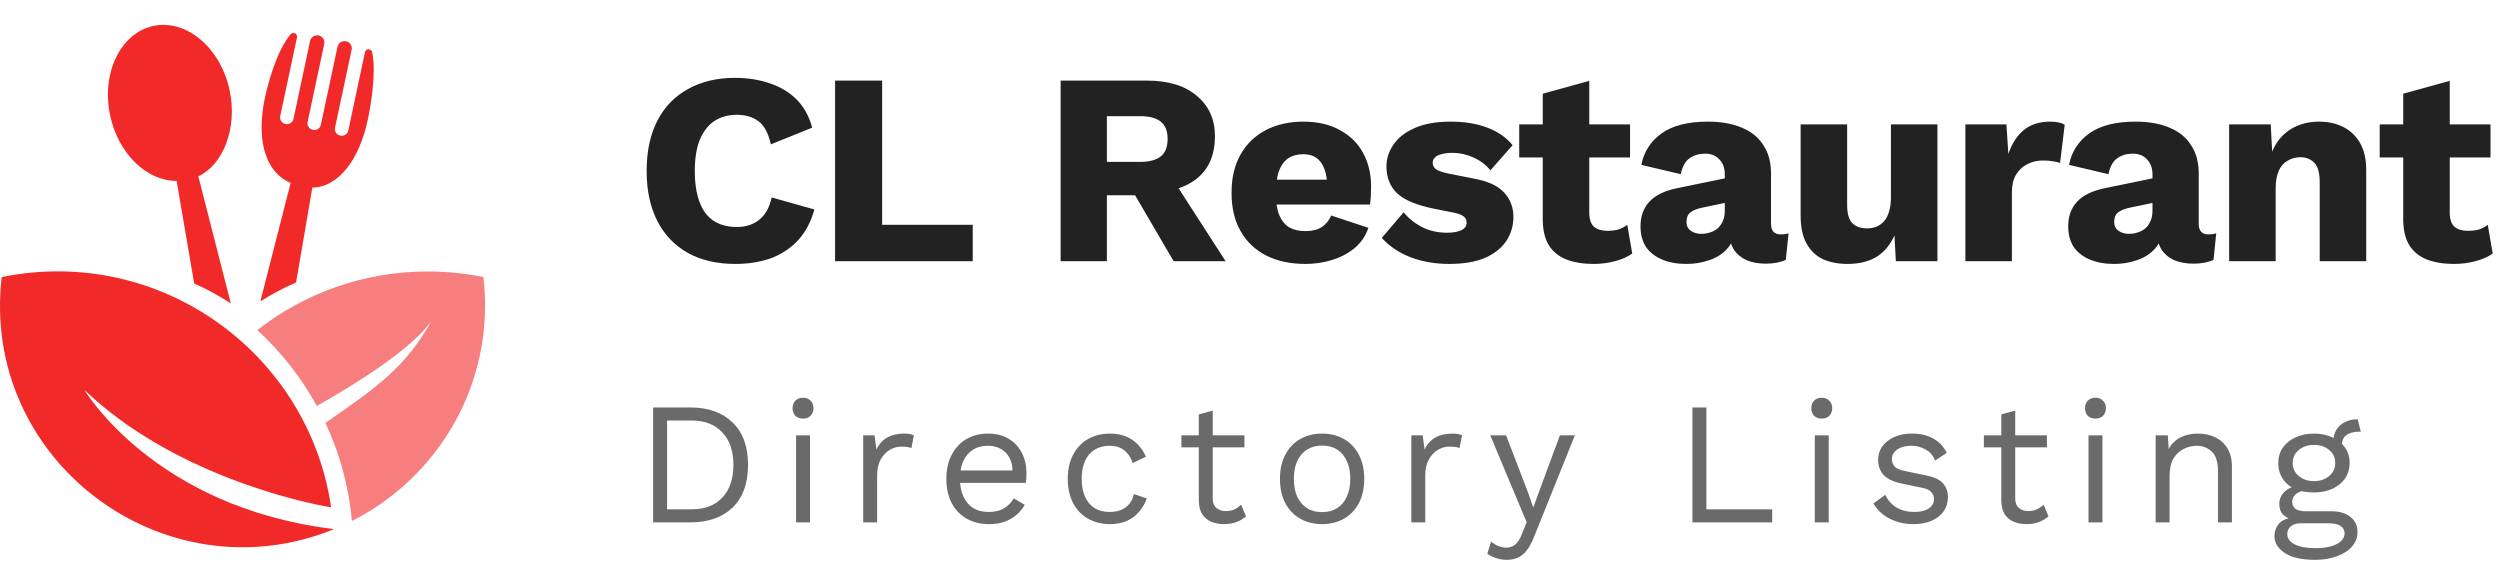<svg width="201" height="46" viewBox="0 0 201 46" fill="none" xmlns="http://www.w3.org/2000/svg">
<g clip-path="url(#clip0_513_3744)">
<path d="M6.796 31.357C13.757 38.029 23.999 40.366 26.621 40.786C24.823 28.4 12.861 19.679 0.136 22.277C-1.574 37.034 13.187 48.06 26.807 42.564C26.807 42.554 26.805 42.543 26.805 42.533C12.355 40.774 6.796 31.357 6.796 31.357Z" fill="#F22929"/>
<path opacity="0.6" d="M38.865 22.278C37.417 21.982 35.919 21.827 34.382 21.827C29.215 21.827 24.463 23.589 20.689 26.538C22.599 28.288 24.219 30.349 25.476 32.639C28.447 30.959 33.054 28.125 34.676 25.812C32.645 29.502 30.237 31.191 26.164 33.996C27.302 36.428 28.044 39.084 28.293 41.887C34.643 38.681 39.001 32.116 39.001 24.532C39 23.77 38.952 23.018 38.865 22.278Z" fill="#F22929"/>
<path d="M14.2 14.544L15.613 22.792C16.639 23.249 17.624 23.787 18.559 24.396L15.945 14.174C17.914 13.265 19.118 10.338 18.461 7.255C17.733 3.837 14.993 1.522 12.34 2.084C9.688 2.646 8.13 5.873 8.858 9.29C9.515 12.374 11.81 14.559 14.2 14.544Z" fill="#F22929"/>
<path d="M23.366 14.713L20.933 24.231C21.856 23.646 22.816 23.137 23.806 22.707L25.111 15.083C27.28 15.05 28.909 12.725 29.567 9.641C29.782 8.632 30.279 5.905 29.921 4.195C29.893 4.059 29.773 3.961 29.633 3.961C29.494 3.961 29.375 4.058 29.345 4.194L28.002 10.496C27.973 10.633 27.89 10.753 27.773 10.829C27.655 10.905 27.511 10.932 27.374 10.903L27.344 10.897C27.057 10.836 26.875 10.556 26.935 10.27L28.272 3.999C28.338 3.689 28.14 3.384 27.829 3.318L27.818 3.316C27.669 3.284 27.513 3.313 27.385 3.396C27.258 3.479 27.168 3.61 27.136 3.758L25.799 10.03C25.77 10.167 25.687 10.286 25.569 10.363C25.452 10.439 25.308 10.466 25.17 10.436L25.14 10.429C24.855 10.368 24.671 10.088 24.733 9.803L26.069 3.531C26.101 3.383 26.072 3.227 25.988 3.1C25.905 2.972 25.774 2.883 25.625 2.851C25.309 2.784 24.997 2.985 24.93 3.301L23.596 9.561C23.567 9.698 23.484 9.818 23.366 9.894C23.248 9.971 23.105 9.997 22.968 9.968L22.938 9.961C22.651 9.9 22.469 9.62 22.53 9.334L23.879 3.006C23.907 2.875 23.842 2.742 23.721 2.682C23.6 2.623 23.454 2.653 23.366 2.755C22.242 4.079 21.536 6.752 21.294 7.887C20.636 10.972 21.177 13.758 23.366 14.713Z" fill="#F22929"/>
</g>
<path d="M65.476 16.842C65.197 17.854 64.75 18.69 64.134 19.35C63.518 19.995 62.785 20.472 61.934 20.78C61.083 21.073 60.145 21.22 59.118 21.22C57.651 21.22 56.383 20.927 55.312 20.34C54.241 19.739 53.42 18.881 52.848 17.766C52.276 16.651 51.99 15.309 51.99 13.74C51.99 12.171 52.276 10.829 52.848 9.714C53.42 8.599 54.241 7.749 55.312 7.162C56.383 6.561 57.644 6.26 59.096 6.26C60.108 6.26 61.039 6.407 61.89 6.7C62.741 6.979 63.459 7.411 64.046 7.998C64.633 8.585 65.051 9.34 65.3 10.264L61.978 11.606C61.773 10.697 61.435 10.073 60.966 9.736C60.511 9.399 59.932 9.23 59.228 9.23C58.539 9.23 57.937 9.399 57.424 9.736C56.925 10.073 56.537 10.579 56.258 11.254C55.994 11.914 55.862 12.743 55.862 13.74C55.862 14.723 55.987 15.551 56.236 16.226C56.485 16.901 56.859 17.407 57.358 17.744C57.871 18.081 58.502 18.25 59.25 18.25C59.954 18.25 60.548 18.059 61.032 17.678C61.531 17.282 61.868 16.681 62.044 15.874L65.476 16.842ZM70.925 18.074H78.207V21H67.141V6.48H70.925V18.074ZM92.204 6.48C93.935 6.48 95.277 6.891 96.23 7.712C97.198 8.519 97.682 9.597 97.682 10.946C97.682 12.427 97.206 13.557 96.252 14.334C95.299 15.111 93.957 15.5 92.226 15.5L91.874 15.698H88.992V21H85.274V6.48H92.204ZM91.676 13.014C92.41 13.014 92.96 12.867 93.326 12.574C93.693 12.281 93.876 11.811 93.876 11.166C93.876 10.535 93.693 10.073 93.326 9.78C92.96 9.487 92.41 9.34 91.676 9.34H88.992V13.014H91.676ZM93.898 13.806L98.54 21H94.36L90.642 14.642L93.898 13.806ZM104.956 21.22C103.739 21.22 102.683 20.993 101.788 20.538C100.908 20.083 100.226 19.431 99.742 18.58C99.258 17.729 99.016 16.703 99.016 15.5C99.016 14.297 99.258 13.271 99.742 12.42C100.226 11.569 100.901 10.917 101.766 10.462C102.646 10.007 103.651 9.78 104.78 9.78C105.939 9.78 106.921 10.007 107.728 10.462C108.549 10.902 109.173 11.518 109.598 12.31C110.023 13.087 110.236 13.982 110.236 14.994C110.236 15.258 110.229 15.522 110.214 15.786C110.199 16.05 110.177 16.27 110.148 16.446H101.436V14.444H108.498L106.716 15.126C106.716 14.246 106.555 13.571 106.232 13.102C105.924 12.633 105.44 12.398 104.78 12.398C104.311 12.398 103.907 12.508 103.57 12.728C103.247 12.948 102.998 13.293 102.822 13.762C102.661 14.231 102.58 14.833 102.58 15.566C102.58 16.285 102.675 16.871 102.866 17.326C103.057 17.766 103.328 18.089 103.68 18.294C104.032 18.485 104.457 18.58 104.956 18.58C105.513 18.58 105.953 18.47 106.276 18.25C106.613 18.03 106.863 17.722 107.024 17.326L110.016 18.316C109.811 18.947 109.451 19.482 108.938 19.922C108.439 20.347 107.838 20.67 107.134 20.89C106.445 21.11 105.719 21.22 104.956 21.22ZM116.508 21.22C115.408 21.22 114.381 21.044 113.428 20.692C112.489 20.325 111.712 19.805 111.096 19.13L112.856 17.062C113.223 17.531 113.707 17.927 114.308 18.25C114.924 18.558 115.606 18.712 116.354 18.712C116.809 18.712 117.183 18.646 117.476 18.514C117.769 18.382 117.916 18.177 117.916 17.898C117.916 17.693 117.843 17.531 117.696 17.414C117.549 17.282 117.256 17.172 116.816 17.084L115.276 16.776C113.897 16.497 112.915 16.087 112.328 15.544C111.756 14.987 111.47 14.261 111.47 13.366C111.47 12.765 111.653 12.193 112.02 11.65C112.387 11.093 112.951 10.645 113.714 10.308C114.477 9.956 115.452 9.78 116.64 9.78C117.755 9.78 118.737 9.941 119.588 10.264C120.439 10.587 121.113 11.056 121.612 11.672L119.83 13.696C119.478 13.256 119.023 12.911 118.466 12.662C117.909 12.413 117.351 12.288 116.794 12.288C116.442 12.288 116.141 12.325 115.892 12.398C115.657 12.457 115.481 12.545 115.364 12.662C115.247 12.779 115.188 12.926 115.188 13.102C115.188 13.293 115.276 13.461 115.452 13.608C115.643 13.74 115.987 13.857 116.486 13.96L118.488 14.356C119.617 14.561 120.431 14.935 120.93 15.478C121.429 16.021 121.678 16.673 121.678 17.436C121.678 18.155 121.487 18.8 121.106 19.372C120.725 19.944 120.153 20.399 119.39 20.736C118.627 21.059 117.667 21.22 116.508 21.22ZM127.777 6.502V17.084C127.777 17.612 127.901 17.993 128.151 18.228C128.415 18.448 128.774 18.558 129.229 18.558C129.581 18.558 129.881 18.521 130.131 18.448C130.395 18.36 130.629 18.235 130.835 18.074L131.231 20.384C130.864 20.648 130.402 20.853 129.845 21C129.287 21.147 128.715 21.22 128.129 21.22C127.293 21.22 126.567 21.103 125.951 20.868C125.349 20.633 124.88 20.259 124.543 19.746C124.22 19.233 124.051 18.551 124.037 17.7V7.536L127.777 6.502ZM131.055 10V12.662H122.145V10H131.055ZM138.673 14.026C138.673 13.513 138.527 13.109 138.233 12.816C137.955 12.508 137.573 12.354 137.089 12.354C136.605 12.354 136.187 12.479 135.835 12.728C135.498 12.963 135.263 13.388 135.131 14.004L131.963 13.256C132.169 12.2 132.711 11.357 133.591 10.726C134.471 10.095 135.711 9.78 137.309 9.78C138.38 9.78 139.289 9.941 140.037 10.264C140.8 10.572 141.379 11.041 141.775 11.672C142.186 12.288 142.391 13.051 142.391 13.96V17.986C142.391 18.558 142.648 18.844 143.161 18.844C143.425 18.844 143.638 18.815 143.799 18.756L143.579 20.89C143.139 21.095 142.604 21.198 141.973 21.198C141.401 21.198 140.895 21.11 140.455 20.934C140.015 20.743 139.671 20.465 139.421 20.098C139.172 19.717 139.047 19.24 139.047 18.668V18.536L139.465 18.382C139.465 19.013 139.275 19.541 138.893 19.966C138.527 20.391 138.043 20.707 137.441 20.912C136.855 21.117 136.239 21.22 135.593 21.22C134.845 21.22 134.193 21.103 133.635 20.868C133.078 20.633 132.645 20.296 132.337 19.856C132.044 19.401 131.897 18.844 131.897 18.184C131.897 17.392 132.132 16.739 132.601 16.226C133.085 15.698 133.841 15.331 134.867 15.126L139.025 14.268L139.003 16.248L136.891 16.688C136.451 16.776 136.121 16.908 135.901 17.084C135.696 17.245 135.593 17.495 135.593 17.832C135.593 18.155 135.711 18.397 135.945 18.558C136.18 18.719 136.459 18.8 136.781 18.8C137.031 18.8 137.265 18.763 137.485 18.69C137.72 18.617 137.925 18.507 138.101 18.36C138.277 18.199 138.417 18.001 138.519 17.766C138.622 17.531 138.673 17.253 138.673 16.93V14.026ZM148.554 21.22C147.806 21.22 147.146 21.095 146.574 20.846C146.016 20.582 145.576 20.164 145.254 19.592C144.931 19.02 144.77 18.272 144.77 17.348V10H148.51V16.468C148.51 17.172 148.649 17.663 148.928 17.942C149.206 18.221 149.602 18.36 150.116 18.36C150.38 18.36 150.629 18.316 150.864 18.228C151.098 18.125 151.304 17.979 151.48 17.788C151.656 17.583 151.788 17.326 151.876 17.018C151.978 16.695 152.03 16.321 152.03 15.896V10H155.77V21H152.426L152.316 18.932C151.964 19.709 151.472 20.289 150.842 20.67C150.211 21.037 149.448 21.22 148.554 21.22ZM158.017 21V10H161.317L161.471 12.376C161.749 11.555 162.16 10.917 162.703 10.462C163.26 10.007 163.964 9.78 164.815 9.78C165.093 9.78 165.328 9.802 165.519 9.846C165.724 9.89 165.885 9.949 166.003 10.022L165.629 13.102C165.482 13.043 165.291 12.999 165.057 12.97C164.837 12.926 164.565 12.904 164.243 12.904C163.803 12.904 163.392 12.999 163.011 13.19C162.629 13.381 162.321 13.667 162.087 14.048C161.867 14.415 161.757 14.884 161.757 15.456V21H158.017ZM173.06 14.026C173.06 13.513 172.914 13.109 172.62 12.816C172.342 12.508 171.96 12.354 171.476 12.354C170.992 12.354 170.574 12.479 170.222 12.728C169.885 12.963 169.65 13.388 169.518 14.004L166.35 13.256C166.556 12.2 167.098 11.357 167.978 10.726C168.858 10.095 170.098 9.78 171.696 9.78C172.767 9.78 173.676 9.941 174.424 10.264C175.187 10.572 175.766 11.041 176.162 11.672C176.573 12.288 176.778 13.051 176.778 13.96V17.986C176.778 18.558 177.035 18.844 177.548 18.844C177.812 18.844 178.025 18.815 178.186 18.756L177.966 20.89C177.526 21.095 176.991 21.198 176.36 21.198C175.788 21.198 175.282 21.11 174.842 20.934C174.402 20.743 174.058 20.465 173.808 20.098C173.559 19.717 173.434 19.24 173.434 18.668V18.536L173.852 18.382C173.852 19.013 173.662 19.541 173.28 19.966C172.914 20.391 172.43 20.707 171.828 20.912C171.242 21.117 170.626 21.22 169.98 21.22C169.232 21.22 168.58 21.103 168.022 20.868C167.465 20.633 167.032 20.296 166.724 19.856C166.431 19.401 166.284 18.844 166.284 18.184C166.284 17.392 166.519 16.739 166.988 16.226C167.472 15.698 168.228 15.331 169.254 15.126L173.412 14.268L173.39 16.248L171.278 16.688C170.838 16.776 170.508 16.908 170.288 17.084C170.083 17.245 169.98 17.495 169.98 17.832C169.98 18.155 170.098 18.397 170.332 18.558C170.567 18.719 170.846 18.8 171.168 18.8C171.418 18.8 171.652 18.763 171.872 18.69C172.107 18.617 172.312 18.507 172.488 18.36C172.664 18.199 172.804 18.001 172.906 17.766C173.009 17.531 173.06 17.253 173.06 16.93V14.026ZM179.223 21V10H182.567L182.765 13.784L182.347 13.366C182.493 12.574 182.75 11.914 183.117 11.386C183.498 10.858 183.967 10.462 184.525 10.198C185.097 9.919 185.735 9.78 186.439 9.78C187.201 9.78 187.861 9.927 188.419 10.22C188.991 10.513 189.438 10.946 189.761 11.518C190.083 12.09 190.245 12.809 190.245 13.674V21H186.505V14.664C186.505 13.901 186.358 13.373 186.065 13.08C185.771 12.787 185.397 12.64 184.943 12.64C184.591 12.64 184.261 12.728 183.953 12.904C183.645 13.065 183.403 13.329 183.227 13.696C183.051 14.063 182.963 14.554 182.963 15.17V21H179.223ZM196.959 6.502V17.084C196.959 17.612 197.083 17.993 197.333 18.228C197.597 18.448 197.956 18.558 198.411 18.558C198.763 18.558 199.063 18.521 199.313 18.448C199.577 18.36 199.811 18.235 200.017 18.074L200.413 20.384C200.046 20.648 199.584 20.853 199.027 21C198.469 21.147 197.897 21.22 197.311 21.22C196.475 21.22 195.749 21.103 195.133 20.868C194.531 20.633 194.062 20.259 193.725 19.746C193.402 19.233 193.233 18.551 193.219 17.7V7.536L196.959 6.502ZM200.237 10V12.662H191.327V10H200.237Z" fill="#222222"/>
<path d="M55.494 32.76C56.941 32.76 58.075 33.161 58.896 33.964C59.727 34.757 60.142 35.896 60.142 37.38C60.142 38.864 59.727 40.007 58.896 40.81C58.075 41.603 56.941 42 55.494 42H52.512V32.76H55.494ZM55.606 40.95C56.661 40.95 57.482 40.637 58.07 40.012C58.667 39.377 58.966 38.5 58.966 37.38C58.966 36.26 58.667 35.387 58.07 34.762C57.482 34.127 56.661 33.81 55.606 33.81H53.632V40.95H55.606ZM64.564 33.656C64.311 33.656 64.106 33.581 63.947 33.432C63.798 33.273 63.724 33.068 63.724 32.816C63.724 32.564 63.798 32.363 63.947 32.214C64.106 32.055 64.311 31.976 64.564 31.976C64.816 31.976 65.016 32.055 65.165 32.214C65.324 32.363 65.403 32.564 65.403 32.816C65.403 33.068 65.324 33.273 65.165 33.432C65.016 33.581 64.816 33.656 64.564 33.656ZM65.124 35V42H64.004V35H65.124ZM69.402 42V35H70.312L70.466 36.148C70.662 35.719 70.947 35.397 71.32 35.182C71.703 34.967 72.165 34.86 72.706 34.86C72.828 34.86 72.958 34.869 73.098 34.888C73.248 34.907 73.374 34.944 73.476 35L73.28 36.022C73.178 35.985 73.066 35.957 72.944 35.938C72.823 35.919 72.65 35.91 72.426 35.91C72.137 35.91 71.843 35.994 71.544 36.162C71.255 36.33 71.012 36.587 70.816 36.932C70.62 37.268 70.522 37.697 70.522 38.22V42H69.402ZM79.504 42.14C78.842 42.14 78.249 41.995 77.726 41.706C77.213 41.417 76.812 41.001 76.522 40.46C76.233 39.909 76.088 39.256 76.088 38.5C76.088 37.744 76.233 37.095 76.522 36.554C76.812 36.003 77.208 35.583 77.712 35.294C78.216 35.005 78.79 34.86 79.434 34.86C80.088 34.86 80.643 35 81.1 35.28C81.567 35.56 81.922 35.943 82.164 36.428C82.407 36.904 82.528 37.441 82.528 38.038C82.528 38.197 82.524 38.341 82.514 38.472C82.505 38.603 82.491 38.719 82.472 38.822H76.816V37.828H81.982L81.408 37.94C81.408 37.268 81.222 36.75 80.848 36.386C80.484 36.022 80.004 35.84 79.406 35.84C78.949 35.84 78.552 35.947 78.216 36.162C77.89 36.367 77.633 36.671 77.446 37.072C77.269 37.464 77.18 37.94 77.18 38.5C77.18 39.051 77.274 39.527 77.46 39.928C77.647 40.329 77.908 40.637 78.244 40.852C78.59 41.057 79 41.16 79.476 41.16C79.99 41.16 80.405 41.062 80.722 40.866C81.049 40.67 81.31 40.404 81.506 40.068L82.388 40.586C82.211 40.903 81.982 41.179 81.702 41.412C81.432 41.645 81.11 41.827 80.736 41.958C80.372 42.079 79.962 42.14 79.504 42.14ZM89.236 34.86C89.722 34.86 90.146 34.935 90.51 35.084C90.884 35.233 91.206 35.448 91.476 35.728C91.747 36.008 91.966 36.339 92.134 36.722L91.07 37.226C90.921 36.778 90.692 36.437 90.384 36.204C90.086 35.961 89.694 35.84 89.208 35.84C88.742 35.84 88.34 35.947 88.004 36.162C87.668 36.367 87.412 36.671 87.234 37.072C87.057 37.464 86.968 37.94 86.968 38.5C86.968 39.051 87.057 39.527 87.234 39.928C87.412 40.329 87.668 40.637 88.004 40.852C88.34 41.057 88.742 41.16 89.208 41.16C89.572 41.16 89.885 41.104 90.146 40.992C90.417 40.88 90.636 40.717 90.804 40.502C90.982 40.287 91.103 40.026 91.168 39.718L92.204 40.082C92.046 40.511 91.826 40.88 91.546 41.188C91.276 41.496 90.944 41.734 90.552 41.902C90.17 42.061 89.731 42.14 89.236 42.14C88.583 42.14 88 41.995 87.486 41.706C86.973 41.417 86.572 41.001 86.282 40.46C85.993 39.909 85.848 39.256 85.848 38.5C85.848 37.744 85.993 37.095 86.282 36.554C86.572 36.003 86.973 35.583 87.486 35.294C88 35.005 88.583 34.86 89.236 34.86ZM97.504 33.012V40.068C97.504 40.413 97.602 40.67 97.798 40.838C97.994 41.006 98.246 41.09 98.554 41.09C98.825 41.09 99.058 41.043 99.254 40.95C99.45 40.857 99.628 40.731 99.786 40.572L100.178 41.51C99.964 41.706 99.707 41.86 99.408 41.972C99.119 42.084 98.783 42.14 98.4 42.14C98.046 42.14 97.714 42.079 97.406 41.958C97.098 41.827 96.851 41.627 96.664 41.356C96.487 41.076 96.394 40.712 96.384 40.264V33.32L97.504 33.012ZM100.052 35V35.966H94.984V35H100.052ZM106.296 34.86C106.958 34.86 107.542 35.005 108.046 35.294C108.559 35.583 108.96 36.003 109.25 36.554C109.539 37.095 109.684 37.744 109.684 38.5C109.684 39.256 109.539 39.909 109.25 40.46C108.96 41.001 108.559 41.417 108.046 41.706C107.542 41.995 106.958 42.14 106.296 42.14C105.642 42.14 105.059 41.995 104.546 41.706C104.032 41.417 103.631 41.001 103.342 40.46C103.052 39.909 102.908 39.256 102.908 38.5C102.908 37.744 103.052 37.095 103.342 36.554C103.631 36.003 104.032 35.583 104.546 35.294C105.059 35.005 105.642 34.86 106.296 34.86ZM106.296 35.826C105.82 35.826 105.414 35.933 105.078 36.148C104.742 36.363 104.48 36.671 104.294 37.072C104.116 37.464 104.028 37.94 104.028 38.5C104.028 39.051 104.116 39.527 104.294 39.928C104.48 40.329 104.742 40.637 105.078 40.852C105.414 41.067 105.82 41.174 106.296 41.174C106.772 41.174 107.178 41.067 107.514 40.852C107.85 40.637 108.106 40.329 108.284 39.928C108.47 39.527 108.564 39.051 108.564 38.5C108.564 37.94 108.47 37.464 108.284 37.072C108.106 36.671 107.85 36.363 107.514 36.148C107.178 35.933 106.772 35.826 106.296 35.826ZM113.472 42V35H114.382L114.536 36.148C114.732 35.719 115.017 35.397 115.39 35.182C115.773 34.967 116.235 34.86 116.776 34.86C116.897 34.86 117.028 34.869 117.168 34.888C117.317 34.907 117.443 34.944 117.546 35L117.35 36.022C117.247 35.985 117.135 35.957 117.014 35.938C116.893 35.919 116.72 35.91 116.496 35.91C116.207 35.91 115.913 35.994 115.614 36.162C115.325 36.33 115.082 36.587 114.886 36.932C114.69 37.268 114.592 37.697 114.592 38.22V42H113.472ZM126.621 35L123.331 43.176C123.154 43.633 122.958 43.993 122.743 44.254C122.538 44.525 122.304 44.716 122.043 44.828C121.791 44.949 121.497 45.01 121.161 45.01C120.844 45.01 120.55 44.963 120.279 44.87C120.018 44.786 119.784 44.669 119.579 44.52L119.887 43.54C120.074 43.708 120.27 43.829 120.475 43.904C120.69 43.988 120.9 44.03 121.105 44.03C121.348 44.03 121.576 43.955 121.791 43.806C122.006 43.657 122.202 43.353 122.379 42.896L122.743 41.986L122.043 40.32L119.817 35H121.091L122.841 39.564L123.275 40.81L123.779 39.424L125.417 35H126.621ZM137.192 40.95H142.484V42H136.072V32.76H137.192V40.95ZM146.469 33.656C146.217 33.656 146.012 33.581 145.853 33.432C145.704 33.273 145.629 33.068 145.629 32.816C145.629 32.564 145.704 32.363 145.853 32.214C146.012 32.055 146.217 31.976 146.469 31.976C146.721 31.976 146.922 32.055 147.071 32.214C147.23 32.363 147.309 32.564 147.309 32.816C147.309 33.068 147.23 33.273 147.071 33.432C146.922 33.581 146.721 33.656 146.469 33.656ZM147.029 35V42H145.909V35H147.029ZM153.828 42.14C153.146 42.14 152.516 41.995 151.938 41.706C151.368 41.417 150.93 41.006 150.622 40.474L151.574 39.788C151.779 40.217 152.078 40.553 152.47 40.796C152.871 41.039 153.352 41.16 153.912 41.16C154.406 41.16 154.794 41.067 155.074 40.88C155.354 40.684 155.494 40.432 155.494 40.124C155.494 39.928 155.428 39.751 155.298 39.592C155.176 39.424 154.938 39.303 154.584 39.228L152.904 38.878C152.222 38.738 151.732 38.505 151.434 38.178C151.144 37.851 151 37.445 151 36.96C151 36.577 151.107 36.227 151.322 35.91C151.546 35.593 151.858 35.341 152.26 35.154C152.67 34.958 153.151 34.86 153.702 34.86C154.392 34.86 154.976 34.995 155.452 35.266C155.928 35.537 156.282 35.919 156.516 36.414L155.578 37.03C155.419 36.619 155.162 36.321 154.808 36.134C154.453 35.938 154.084 35.84 153.702 35.84C153.366 35.84 153.076 35.887 152.834 35.98C152.6 36.073 152.418 36.204 152.288 36.372C152.166 36.531 152.106 36.713 152.106 36.918C152.106 37.123 152.176 37.315 152.316 37.492C152.456 37.66 152.717 37.781 153.1 37.856L154.85 38.22C155.503 38.351 155.96 38.565 156.222 38.864C156.483 39.163 156.614 39.527 156.614 39.956C156.614 40.395 156.497 40.782 156.264 41.118C156.03 41.445 155.704 41.697 155.284 41.874C154.864 42.051 154.378 42.14 153.828 42.14ZM162.023 33.012V40.068C162.023 40.413 162.121 40.67 162.317 40.838C162.513 41.006 162.765 41.09 163.073 41.09C163.343 41.09 163.577 41.043 163.773 40.95C163.969 40.857 164.146 40.731 164.305 40.572L164.697 41.51C164.482 41.706 164.225 41.86 163.927 41.972C163.637 42.084 163.301 42.14 162.919 42.14C162.564 42.14 162.233 42.079 161.925 41.958C161.617 41.827 161.369 41.627 161.183 41.356C161.005 41.076 160.912 40.712 160.903 40.264V33.32L162.023 33.012ZM164.571 35V35.966H159.503V35H164.571ZM168.476 33.656C168.224 33.656 168.018 33.581 167.86 33.432C167.71 33.273 167.636 33.068 167.636 32.816C167.636 32.564 167.71 32.363 167.86 32.214C168.018 32.055 168.224 31.976 168.476 31.976C168.728 31.976 168.928 32.055 169.078 32.214C169.236 32.363 169.316 32.564 169.316 32.816C169.316 33.068 169.236 33.273 169.078 33.432C168.928 33.581 168.728 33.656 168.476 33.656ZM169.036 35V42H167.916V35H169.036ZM173.314 42V35H174.294L174.392 36.568L174.21 36.414C174.36 36.041 174.56 35.742 174.812 35.518C175.064 35.285 175.354 35.117 175.68 35.014C176.016 34.911 176.362 34.86 176.716 34.86C177.22 34.86 177.678 34.958 178.088 35.154C178.499 35.341 178.826 35.63 179.068 36.022C179.32 36.414 179.446 36.913 179.446 37.52V42H178.326V37.912C178.326 37.137 178.158 36.601 177.822 36.302C177.496 35.994 177.09 35.84 176.604 35.84C176.268 35.84 175.932 35.919 175.596 36.078C175.26 36.237 174.98 36.493 174.756 36.848C174.542 37.203 174.434 37.679 174.434 38.276V42H173.314ZM189.556 33.712L189.808 34.706C189.799 34.706 189.785 34.706 189.766 34.706C189.748 34.706 189.729 34.706 189.71 34.706C189.253 34.706 188.898 34.799 188.646 34.986C188.404 35.163 188.282 35.453 188.282 35.854L187.596 35.504C187.596 35.14 187.68 34.823 187.848 34.552C188.016 34.281 188.245 34.076 188.534 33.936C188.824 33.787 189.141 33.712 189.486 33.712C189.496 33.712 189.505 33.712 189.514 33.712C189.533 33.712 189.547 33.712 189.556 33.712ZM187.428 41.104C188.091 41.104 188.609 41.258 188.982 41.566C189.356 41.865 189.542 42.266 189.542 42.77C189.542 43.227 189.388 43.624 189.08 43.96C188.782 44.296 188.376 44.553 187.862 44.73C187.358 44.917 186.789 45.01 186.154 45.01C185.053 45.01 184.227 44.823 183.676 44.45C183.135 44.077 182.864 43.629 182.864 43.106C182.864 42.733 182.986 42.397 183.228 42.098C183.48 41.809 183.9 41.645 184.488 41.608L184.39 41.818C184.073 41.734 183.802 41.594 183.578 41.398C183.364 41.193 183.256 40.899 183.256 40.516C183.256 40.133 183.396 39.807 183.676 39.536C183.966 39.256 184.39 39.083 184.95 39.018L185.692 39.396H185.552C185.095 39.443 184.768 39.559 184.572 39.746C184.386 39.923 184.292 40.119 184.292 40.334C184.292 40.595 184.386 40.791 184.572 40.922C184.768 41.043 185.039 41.104 185.384 41.104H187.428ZM186.14 44.072C186.682 44.072 187.125 44.016 187.47 43.904C187.825 43.792 188.086 43.647 188.254 43.47C188.422 43.293 188.506 43.101 188.506 42.896C188.506 42.644 188.404 42.443 188.198 42.294C188.002 42.145 187.643 42.07 187.12 42.07H184.964C184.666 42.07 184.414 42.145 184.208 42.294C184.003 42.453 183.9 42.667 183.9 42.938C183.9 43.283 184.096 43.559 184.488 43.764C184.89 43.969 185.44 44.072 186.14 44.072ZM186.042 34.86C186.602 34.86 187.097 34.963 187.526 35.168C187.965 35.364 188.306 35.639 188.548 35.994C188.791 36.349 188.912 36.759 188.912 37.226C188.912 37.683 188.791 38.094 188.548 38.458C188.306 38.813 187.965 39.093 187.526 39.298C187.097 39.494 186.602 39.592 186.042 39.592C185.118 39.592 184.409 39.373 183.914 38.934C183.42 38.486 183.172 37.917 183.172 37.226C183.172 36.759 183.294 36.349 183.536 35.994C183.788 35.639 184.129 35.364 184.558 35.168C184.988 34.963 185.482 34.86 186.042 34.86ZM186.042 35.77C185.557 35.77 185.151 35.905 184.824 36.176C184.498 36.437 184.334 36.787 184.334 37.226C184.334 37.655 184.498 38.005 184.824 38.276C185.151 38.547 185.557 38.682 186.042 38.682C186.528 38.682 186.934 38.547 187.26 38.276C187.587 38.005 187.75 37.655 187.75 37.226C187.75 36.787 187.587 36.437 187.26 36.176C186.934 35.905 186.528 35.77 186.042 35.77Z" fill="#6A6A6A"/>
<defs>
<clipPath id="clip0_513_3744">
<rect width="39" height="42" fill="white" transform="translate(0 2)"/>
</clipPath>
</defs>
</svg>
